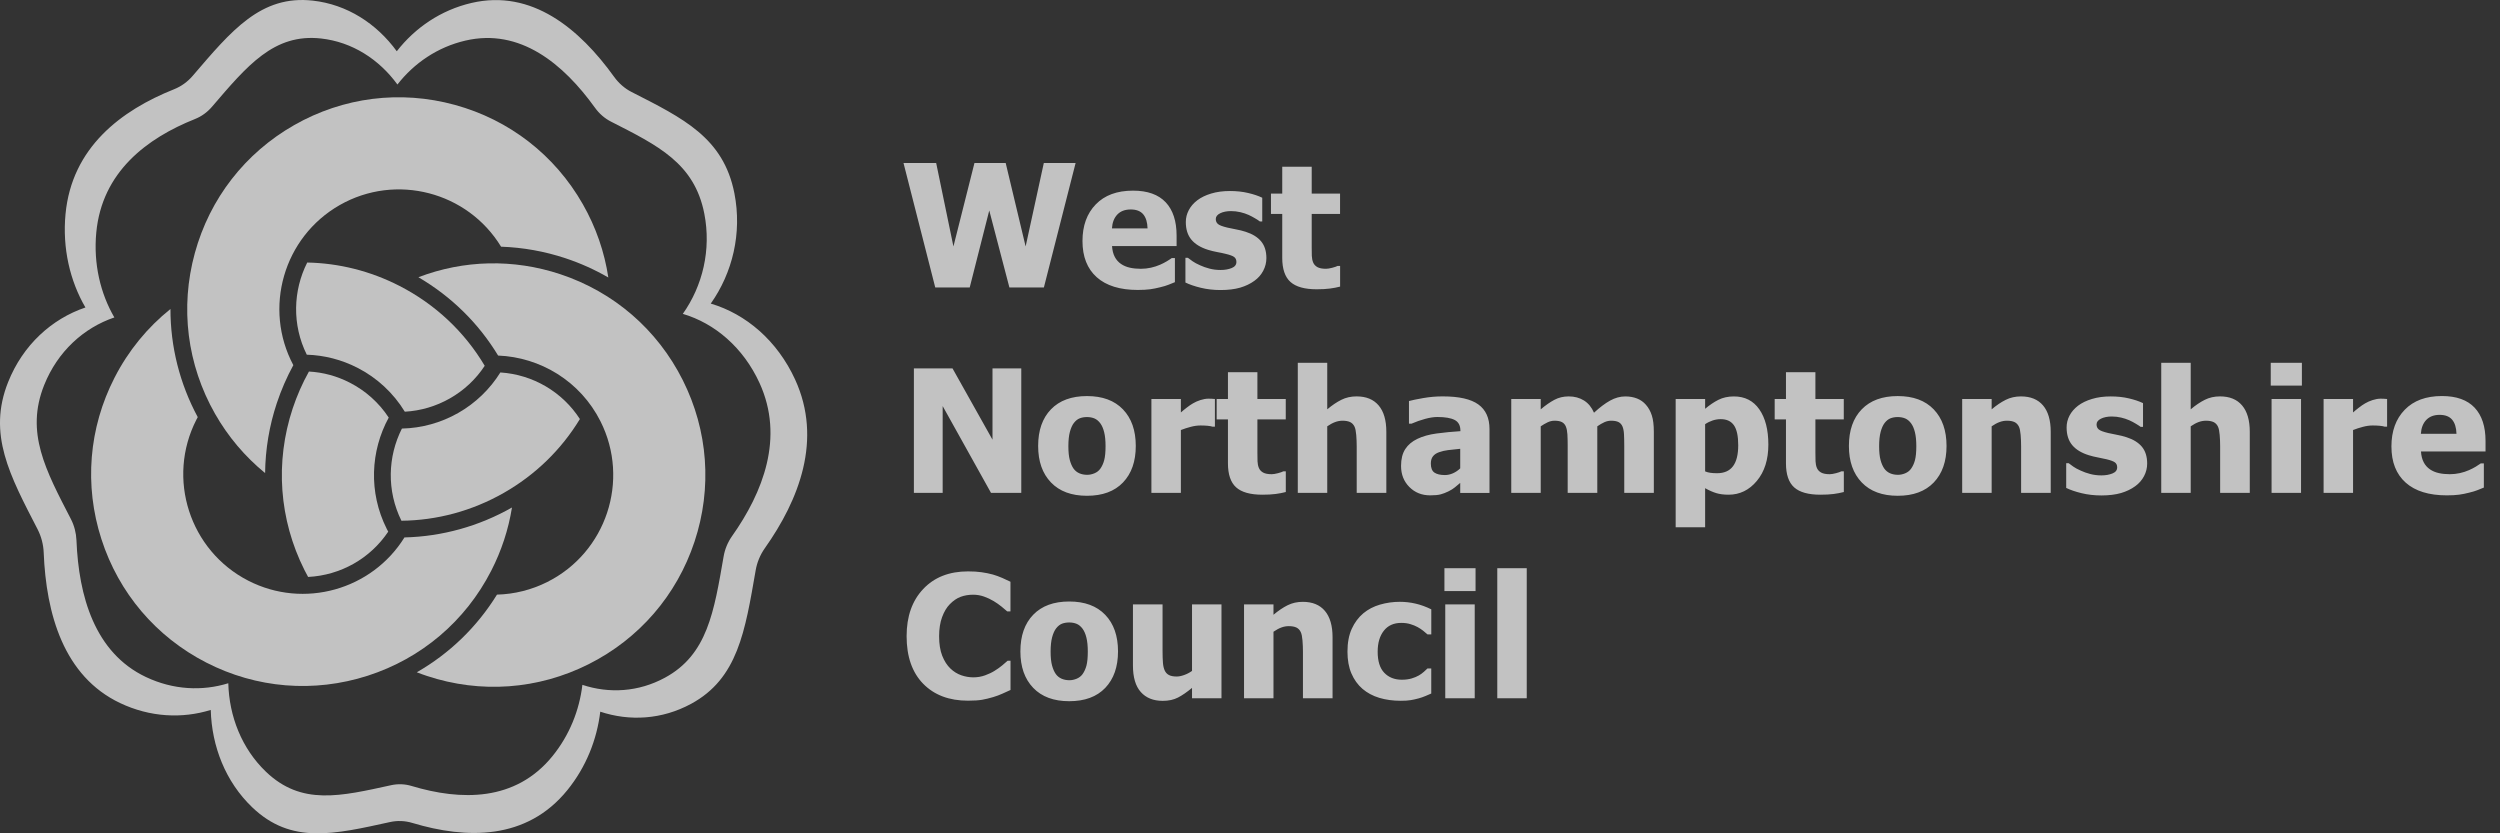 <svg width="135" height="45" viewBox="0 0 135 45" fill="none" xmlns="http://www.w3.org/2000/svg">
<rect x="0" y="0" width="135" height="45" fill="#333333" stroke="none"/>
<g opacity="0.7" clip-path="url(#clip0_1017_7510)">
<path d="M16.44 30.781C16.503 30.907 16.57 31.031 16.638 31.155C18.4 31.064 19.992 30.159 20.964 28.71C20.936 28.658 20.908 28.605 20.881 28.552C19.894 26.586 20.009 24.349 20.991 22.55C20.467 21.75 19.742 21.101 18.89 20.665C18.195 20.308 17.453 20.106 16.682 20.063C16.328 20.698 16.035 21.366 15.805 22.057C14.846 24.955 15.071 28.053 16.44 30.781Z" fill="white"/>
<path d="M36.869 20.526C35.499 17.798 33.149 15.766 30.252 14.806C27.726 13.968 25.046 14.033 22.594 14.97C24.377 16.013 25.846 17.462 26.898 19.2C29.174 19.29 31.337 20.581 32.429 22.756C34.027 25.94 32.738 29.829 29.554 31.427C28.709 31.852 27.782 32.085 26.837 32.11C25.754 33.862 24.271 35.293 22.506 36.303C22.687 36.374 22.871 36.44 23.059 36.502C25.956 37.462 29.055 37.237 31.783 35.868C34.511 34.498 36.544 32.148 37.504 29.251C38.465 26.352 38.239 23.254 36.869 20.526Z" fill="white"/>
<path d="M26.175 19.753C25.09 17.924 23.51 16.434 21.572 15.439C20.002 14.634 18.305 14.21 16.59 14.177C15.823 15.695 15.765 17.538 16.566 19.153C17.52 19.183 18.455 19.425 19.304 19.861C20.358 20.4 21.243 21.221 21.86 22.232C22.716 22.184 23.549 21.938 24.294 21.513C25.052 21.084 25.697 20.481 26.175 19.753Z" fill="white"/>
<path d="M21.841 29.021C20.087 31.846 16.416 32.901 13.407 31.357C10.237 29.731 8.981 25.83 10.607 22.66C10.631 22.614 10.654 22.57 10.678 22.525C9.699 20.704 9.202 18.706 9.205 16.686C7.963 17.68 6.933 18.934 6.186 20.393C4.792 23.11 4.54 26.206 5.476 29.111C6.411 32.017 8.422 34.386 11.138 35.778C13.855 37.172 16.951 37.423 19.857 36.489C22.762 35.553 25.13 33.542 26.523 30.826C27.076 29.752 27.455 28.597 27.647 27.405C25.867 28.418 23.866 28.974 21.841 29.021Z" fill="white"/>
<path d="M24.743 22.3C23.815 22.829 22.77 23.119 21.703 23.143C20.939 24.654 20.872 26.491 21.677 28.12C23.597 28.1 25.489 27.593 27.203 26.617C28.918 25.64 30.318 24.269 31.314 22.628C30.363 21.159 28.782 20.229 27.02 20.112C26.454 21.02 25.672 21.771 24.743 22.3Z" fill="white"/>
<path d="M14.947 21.772C15.183 21.062 15.482 20.375 15.84 19.718C14.207 16.649 15.307 12.806 18.346 11.073C21.384 9.342 25.249 10.355 27.058 13.321C28.241 13.362 29.412 13.572 30.536 13.945C31.341 14.212 32.116 14.56 32.85 14.985C32.643 13.61 32.182 12.271 31.473 11.027C29.962 8.375 27.508 6.471 24.563 5.664C21.619 4.857 18.537 5.245 15.885 6.756C13.232 8.268 11.328 10.722 10.521 13.666C9.714 16.61 10.102 19.693 11.613 22.346C12.309 23.57 13.226 24.655 14.316 25.547C14.329 24.263 14.542 22.99 14.947 21.772Z" fill="white"/>
<path d="M58.083 8.801L56.37 15.522H54.507L53.42 11.365L52.365 15.522H50.503L48.789 8.801H50.553L51.485 13.309L52.621 8.801H54.307L55.384 13.309L56.366 8.801H58.083ZM61.441 15.657C60.478 15.657 59.739 15.429 59.225 14.971C58.712 14.514 58.454 13.862 58.454 13.016C58.454 12.189 58.694 11.528 59.173 11.035C59.652 10.541 60.321 10.295 61.182 10.295C61.964 10.295 62.551 10.504 62.946 10.922C63.34 11.341 63.536 11.94 63.536 12.719V13.287H60.05C60.065 13.522 60.115 13.718 60.2 13.877C60.279 14.028 60.395 14.158 60.536 14.254C60.673 14.347 60.831 14.414 61.013 14.455C61.194 14.496 61.392 14.515 61.608 14.515C61.793 14.515 61.974 14.495 62.153 14.455C62.332 14.415 62.496 14.36 62.645 14.295C62.775 14.238 62.895 14.177 63.006 14.11C63.116 14.044 63.207 13.986 63.277 13.934H63.445V15.238C63.315 15.288 63.196 15.337 63.089 15.38C62.981 15.424 62.833 15.469 62.646 15.513C62.473 15.558 62.295 15.594 62.112 15.62C61.928 15.644 61.705 15.657 61.441 15.657ZM61.968 12.335C61.959 12.002 61.881 11.748 61.734 11.572C61.587 11.398 61.362 11.311 61.059 11.311C60.75 11.311 60.508 11.403 60.334 11.586C60.16 11.771 60.064 12.02 60.045 12.335H61.968ZM65.908 15.662C65.532 15.662 65.178 15.621 64.843 15.54C64.507 15.459 64.232 15.363 64.013 15.256V13.92H64.144C64.221 13.977 64.307 14.04 64.403 14.11C64.5 14.179 64.636 14.252 64.807 14.327C64.956 14.396 65.123 14.455 65.309 14.504C65.496 14.554 65.698 14.579 65.917 14.579C66.141 14.579 66.339 14.544 66.51 14.475C66.68 14.406 66.766 14.296 66.766 14.146C66.766 14.029 66.726 13.941 66.647 13.88C66.569 13.82 66.415 13.763 66.189 13.709C66.037 13.671 65.884 13.639 65.73 13.612C65.564 13.581 65.4 13.541 65.239 13.492C64.839 13.368 64.539 13.186 64.337 12.944C64.135 12.702 64.034 12.384 64.034 11.989C64.034 11.763 64.087 11.552 64.192 11.351C64.296 11.151 64.449 10.972 64.653 10.816C64.856 10.662 65.106 10.54 65.405 10.451C65.704 10.36 66.04 10.315 66.416 10.315C66.774 10.315 67.102 10.35 67.402 10.422C67.702 10.492 67.955 10.578 68.161 10.677V11.959H68.034C67.98 11.917 67.894 11.861 67.775 11.79C67.663 11.723 67.547 11.662 67.429 11.607C67.296 11.547 67.146 11.497 66.981 11.458C66.815 11.419 66.645 11.399 66.475 11.399C66.245 11.399 66.05 11.438 65.89 11.516C65.73 11.595 65.652 11.699 65.652 11.827C65.652 11.942 65.692 12.032 65.77 12.098C65.849 12.165 66.021 12.229 66.284 12.292C66.421 12.325 66.577 12.357 66.755 12.389C66.932 12.42 67.102 12.464 67.267 12.517C67.633 12.634 67.912 12.806 68.1 13.033C68.289 13.261 68.385 13.562 68.385 13.938C68.385 14.175 68.327 14.409 68.216 14.618C68.104 14.834 67.945 15.015 67.74 15.162C67.522 15.322 67.264 15.446 66.969 15.533C66.674 15.618 66.321 15.662 65.908 15.662ZM71.099 15.621C70.451 15.621 69.979 15.489 69.684 15.224C69.389 14.959 69.241 14.526 69.241 13.924V11.554H68.632V10.453H69.241V9.004H70.832V10.453H72.363V11.554H70.832V13.351C70.832 13.528 70.832 13.683 70.838 13.815C70.844 13.947 70.866 14.067 70.91 14.172C70.953 14.277 71.028 14.361 71.135 14.422C71.243 14.484 71.4 14.514 71.606 14.514C71.691 14.514 71.802 14.496 71.94 14.46C72.078 14.424 72.173 14.391 72.229 14.361H72.366V15.476C72.193 15.521 72.01 15.557 71.815 15.582C71.619 15.608 71.382 15.621 71.1 15.621L71.099 15.621ZM55.15 26.614H53.514L50.904 21.928V26.614H49.35V19.892H51.435L53.595 23.743V19.892H55.149V26.614H55.15ZM61.332 24.082C61.332 24.915 61.102 25.572 60.644 26.052C60.184 26.533 59.536 26.772 58.696 26.772C57.863 26.772 57.215 26.533 56.753 26.052C56.291 25.572 56.06 24.915 56.06 24.082C56.06 23.24 56.291 22.579 56.753 22.103C57.215 21.626 57.863 21.388 58.696 21.388C59.532 21.388 60.18 21.627 60.641 22.107C61.102 22.588 61.332 23.246 61.332 24.082ZM59.7 24.091C59.7 23.79 59.675 23.54 59.625 23.34C59.576 23.141 59.507 22.98 59.418 22.86C59.324 22.734 59.218 22.646 59.1 22.596C58.981 22.547 58.847 22.521 58.696 22.521C58.553 22.521 58.425 22.543 58.31 22.587C58.195 22.63 58.089 22.714 57.992 22.837C57.901 22.954 57.829 23.115 57.774 23.32C57.719 23.524 57.692 23.782 57.692 24.091C57.692 24.401 57.717 24.651 57.769 24.843C57.822 25.034 57.888 25.186 57.969 25.301C58.049 25.415 58.159 25.504 58.287 25.559C58.414 25.613 58.556 25.64 58.709 25.64C58.836 25.64 58.966 25.613 59.098 25.559C59.23 25.504 59.335 25.423 59.413 25.316C59.508 25.186 59.579 25.03 59.627 24.849C59.676 24.665 59.7 24.413 59.7 24.091ZM65.603 23.039H65.472C65.411 23.018 65.323 23.003 65.208 22.992C65.093 22.981 64.966 22.976 64.826 22.976C64.659 22.976 64.485 23 64.301 23.049C64.12 23.096 63.942 23.153 63.767 23.221V26.615H62.176V21.546H63.767V22.273C63.865 22.186 63.965 22.102 64.07 22.023C64.198 21.922 64.315 21.841 64.422 21.781C64.537 21.712 64.671 21.653 64.824 21.603C64.977 21.554 65.122 21.528 65.259 21.528C65.311 21.528 65.368 21.529 65.432 21.533C65.496 21.535 65.553 21.54 65.605 21.546V23.039L65.603 23.039ZM68.167 26.714C67.518 26.714 67.047 26.582 66.751 26.317C66.456 26.052 66.309 25.619 66.309 25.017V22.647H65.7V21.546H66.309V20.097H67.9V21.546H69.431V22.647H67.9V24.444C67.9 24.621 67.9 24.776 67.906 24.908C67.912 25.04 67.934 25.16 67.978 25.265C68.02 25.37 68.096 25.453 68.203 25.515C68.311 25.577 68.468 25.607 68.674 25.607C68.758 25.607 68.87 25.589 69.008 25.553C69.146 25.517 69.241 25.484 69.297 25.453H69.433V26.569C69.26 26.614 69.078 26.65 68.883 26.675C68.688 26.701 68.45 26.714 68.168 26.714L68.167 26.714ZM74.862 26.614H73.262V24.1C73.262 23.895 73.254 23.691 73.237 23.488C73.22 23.285 73.19 23.135 73.144 23.039C73.089 22.924 73.011 22.843 72.908 22.793C72.805 22.744 72.667 22.718 72.494 22.718C72.359 22.719 72.225 22.744 72.099 22.791C71.965 22.839 71.823 22.916 71.671 23.021V26.614H70.081V19.59H71.671V22.104C71.932 21.884 72.186 21.713 72.432 21.59C72.679 21.466 72.953 21.405 73.253 21.405C73.774 21.405 74.172 21.568 74.448 21.895C74.724 22.221 74.862 22.694 74.862 23.314V26.614ZM78.852 26.076C78.743 26.167 78.645 26.248 78.559 26.32C78.474 26.392 78.358 26.464 78.212 26.536C78.07 26.605 77.932 26.659 77.796 26.695C77.661 26.731 77.473 26.749 77.23 26.749C76.779 26.749 76.404 26.599 76.105 26.298C75.806 25.997 75.657 25.618 75.657 25.161C75.657 24.785 75.734 24.481 75.885 24.249C76.036 24.016 76.255 23.834 76.539 23.698C76.827 23.56 77.171 23.463 77.571 23.409C78 23.352 78.43 23.31 78.862 23.283V23.257C78.862 22.977 78.758 22.784 78.551 22.677C78.343 22.571 78.032 22.518 77.617 22.518C77.43 22.518 77.21 22.551 76.958 22.619C76.706 22.687 76.461 22.773 76.221 22.879H76.084V21.656C76.242 21.612 76.497 21.558 76.848 21.497C77.199 21.435 77.555 21.404 77.911 21.405C78.79 21.405 79.429 21.55 79.831 21.84C80.233 22.13 80.433 22.573 80.433 23.17V26.619H78.852V26.076ZM78.852 25.291V24.235C78.634 24.257 78.416 24.28 78.198 24.306C78.03 24.325 77.866 24.364 77.707 24.42C77.568 24.469 77.459 24.541 77.381 24.639C77.304 24.737 77.265 24.867 77.265 25.03C77.265 25.268 77.329 25.431 77.459 25.52C77.587 25.608 77.778 25.653 78.028 25.653C78.168 25.653 78.31 25.622 78.456 25.559C78.603 25.494 78.737 25.404 78.852 25.291ZM87.71 26.614V24.082C87.71 23.832 87.704 23.621 87.696 23.45C87.687 23.279 87.66 23.139 87.614 23.03C87.568 22.922 87.498 22.843 87.402 22.793C87.307 22.744 87.172 22.718 86.999 22.718C86.878 22.718 86.759 22.745 86.64 22.797C86.522 22.85 86.393 22.924 86.254 23.021V26.614H84.655V24.082C84.656 23.872 84.651 23.662 84.64 23.453C84.629 23.28 84.601 23.139 84.555 23.03C84.51 22.922 84.439 22.843 84.343 22.793C84.248 22.744 84.116 22.718 83.945 22.718C83.815 22.718 83.688 22.749 83.563 22.809C83.439 22.87 83.317 22.94 83.199 23.021V26.614H81.608V21.545H83.199V22.105C83.459 21.885 83.705 21.714 83.936 21.591C84.166 21.468 84.424 21.406 84.712 21.406C85.025 21.406 85.299 21.48 85.535 21.627C85.771 21.775 85.951 21.995 86.076 22.287C86.382 22.003 86.67 21.786 86.942 21.634C87.213 21.482 87.489 21.407 87.767 21.407C88.003 21.407 88.216 21.445 88.403 21.52C88.587 21.592 88.751 21.708 88.88 21.858C89.023 22.02 89.129 22.214 89.2 22.438C89.272 22.662 89.307 22.954 89.307 23.316V26.615H87.71L87.71 26.614ZM95.491 24.01C95.491 24.82 95.284 25.473 94.87 25.969C94.457 26.465 93.947 26.714 93.341 26.714C93.087 26.714 92.866 26.685 92.677 26.628C92.49 26.571 92.289 26.482 92.077 26.362V28.474H90.486V21.546H92.077V22.075C92.311 21.877 92.548 21.715 92.791 21.592C93.033 21.469 93.314 21.407 93.632 21.407C94.222 21.407 94.68 21.64 95.004 22.106C95.329 22.572 95.491 23.206 95.491 24.01ZM93.864 24.042C93.864 23.548 93.788 23.19 93.634 22.968C93.48 22.745 93.242 22.634 92.918 22.634C92.775 22.634 92.633 22.657 92.493 22.701C92.346 22.75 92.206 22.818 92.077 22.905V25.455C92.162 25.491 92.255 25.516 92.356 25.531C92.458 25.546 92.579 25.554 92.718 25.554C93.107 25.554 93.394 25.428 93.582 25.176C93.771 24.925 93.864 24.547 93.864 24.042ZM98.3 26.714C97.651 26.714 97.18 26.582 96.884 26.317C96.589 26.052 96.442 25.619 96.442 25.017V22.647H95.833V21.546H96.442V20.097H98.032V21.546H99.564V22.647H98.032V24.444C98.032 24.621 98.032 24.776 98.039 24.908C98.045 25.04 98.067 25.16 98.111 25.265C98.153 25.37 98.229 25.453 98.336 25.515C98.444 25.577 98.601 25.607 98.807 25.607C98.891 25.607 99.003 25.589 99.141 25.553C99.278 25.517 99.374 25.484 99.43 25.453H99.567V26.569C99.385 26.616 99.201 26.651 99.016 26.675C98.821 26.701 98.583 26.714 98.301 26.714L98.3 26.714ZM105.113 24.082C105.113 24.915 104.883 25.572 104.425 26.052C103.965 26.533 103.316 26.772 102.477 26.772C101.644 26.772 100.996 26.533 100.534 26.052C100.072 25.572 99.841 24.915 99.841 24.082C99.841 23.24 100.072 22.579 100.534 22.103C100.996 21.626 101.644 21.388 102.477 21.388C103.313 21.388 103.961 21.627 104.422 22.107C104.883 22.588 105.113 23.246 105.113 24.082ZM103.481 24.091C103.481 23.79 103.456 23.54 103.406 23.34C103.357 23.141 103.288 22.98 103.199 22.86C103.105 22.734 102.999 22.646 102.881 22.596C102.762 22.547 102.628 22.521 102.477 22.521C102.334 22.521 102.206 22.543 102.091 22.587C101.976 22.63 101.87 22.714 101.773 22.837C101.682 22.954 101.61 23.115 101.555 23.32C101.501 23.524 101.473 23.782 101.473 24.091C101.473 24.401 101.498 24.651 101.55 24.843C101.602 25.034 101.669 25.186 101.75 25.301C101.83 25.415 101.94 25.504 102.068 25.559C102.195 25.613 102.337 25.64 102.49 25.64C102.617 25.64 102.747 25.613 102.879 25.559C103.011 25.504 103.116 25.423 103.194 25.316C103.289 25.186 103.36 25.03 103.408 24.849C103.457 24.665 103.481 24.413 103.481 24.091ZM110.739 26.614H109.14V24.1C109.14 23.895 109.132 23.691 109.115 23.488C109.097 23.285 109.068 23.134 109.022 23.039C108.967 22.924 108.888 22.843 108.786 22.793C108.683 22.744 108.545 22.718 108.372 22.718C108.241 22.718 108.109 22.742 107.976 22.791C107.843 22.839 107.701 22.916 107.549 23.021V26.614H105.958V21.545H107.549V22.105C107.809 21.885 108.063 21.714 108.31 21.591C108.557 21.468 108.83 21.406 109.131 21.406C109.652 21.406 110.05 21.569 110.326 21.896C110.601 22.222 110.739 22.695 110.739 23.315L110.739 26.614ZM113.471 26.754C113.095 26.754 112.74 26.713 112.405 26.632C112.07 26.551 111.794 26.455 111.575 26.348V25.012H111.707C111.783 25.069 111.869 25.132 111.966 25.202C112.063 25.271 112.198 25.343 112.37 25.418C112.519 25.488 112.686 25.547 112.872 25.596C113.058 25.646 113.26 25.671 113.479 25.671C113.703 25.671 113.901 25.636 114.072 25.567C114.243 25.498 114.328 25.388 114.328 25.238C114.328 25.121 114.288 25.032 114.21 24.972C114.131 24.912 113.978 24.855 113.752 24.8C113.631 24.77 113.477 24.737 113.293 24.703C113.127 24.673 112.963 24.633 112.802 24.584C112.401 24.46 112.101 24.278 111.899 24.036C111.697 23.794 111.597 23.476 111.597 23.081C111.597 22.855 111.649 22.643 111.754 22.442C111.858 22.243 112.012 22.064 112.215 21.908C112.418 21.754 112.669 21.632 112.968 21.543C113.266 21.452 113.603 21.407 113.979 21.407C114.337 21.407 114.665 21.442 114.965 21.514C115.265 21.584 115.518 21.67 115.723 21.769V23.051H115.596C115.542 23.009 115.456 22.953 115.337 22.882C115.225 22.814 115.11 22.753 114.991 22.699C114.847 22.635 114.697 22.585 114.544 22.55C114.378 22.511 114.208 22.491 114.037 22.491C113.807 22.491 113.612 22.53 113.453 22.608C113.293 22.687 113.214 22.791 113.214 22.919C113.214 23.034 113.254 23.124 113.333 23.19C113.412 23.257 113.583 23.321 113.847 23.384C113.984 23.416 114.14 23.449 114.318 23.481C114.494 23.512 114.665 23.556 114.829 23.609C115.196 23.726 115.474 23.898 115.663 24.125C115.851 24.353 115.947 24.654 115.947 25.03C115.948 25.267 115.89 25.501 115.779 25.71C115.666 25.925 115.508 26.107 115.302 26.255C115.085 26.414 114.827 26.538 114.532 26.625C114.237 26.71 113.883 26.754 113.471 26.754ZM121.488 26.614H119.888V24.1C119.888 23.895 119.88 23.691 119.863 23.488C119.846 23.285 119.816 23.135 119.77 23.039C119.716 22.924 119.637 22.843 119.534 22.793C119.431 22.744 119.293 22.718 119.12 22.718C118.985 22.719 118.851 22.744 118.725 22.791C118.592 22.839 118.449 22.916 118.298 23.021V26.614H116.707V19.59H118.298V22.104C118.558 21.884 118.812 21.713 119.059 21.59C119.305 21.466 119.579 21.405 119.879 21.405C120.4 21.405 120.798 21.568 121.074 21.895C121.35 22.221 121.488 22.694 121.488 23.314L121.488 26.614ZM124.302 20.823H122.62V19.59H124.302V20.823ZM124.256 26.614H122.665V21.545H124.256V26.614ZM128.901 23.039H128.769C128.709 23.018 128.621 23.003 128.506 22.992C128.391 22.981 128.264 22.976 128.123 22.976C127.957 22.976 127.782 23 127.599 23.049C127.418 23.096 127.239 23.153 127.065 23.221V26.615H125.474V21.546H127.065V22.273C127.162 22.186 127.263 22.102 127.367 22.023C127.496 21.922 127.613 21.841 127.719 21.781C127.834 21.712 127.969 21.653 128.122 21.603C128.275 21.554 128.42 21.528 128.557 21.528C128.608 21.528 128.665 21.529 128.73 21.533C128.794 21.535 128.85 21.54 128.903 21.546V23.039L128.901 23.039ZM132.124 26.749C131.161 26.749 130.422 26.52 129.908 26.063C129.395 25.606 129.137 24.954 129.137 24.108C129.137 23.281 129.377 22.62 129.856 22.127C130.335 21.633 131.004 21.386 131.865 21.386C132.646 21.386 133.234 21.596 133.629 22.014C134.023 22.433 134.219 23.032 134.219 23.811V24.379H130.733C130.748 24.614 130.798 24.81 130.883 24.968C130.962 25.12 131.078 25.25 131.219 25.346C131.356 25.439 131.514 25.506 131.696 25.547C131.877 25.588 132.076 25.607 132.291 25.607C132.476 25.607 132.658 25.587 132.837 25.547C133.005 25.51 133.17 25.456 133.328 25.387C133.452 25.333 133.573 25.271 133.689 25.202C133.799 25.135 133.89 25.077 133.96 25.025H134.128V26.329C133.998 26.38 133.879 26.429 133.772 26.472C133.664 26.516 133.516 26.56 133.329 26.605C133.156 26.65 132.978 26.686 132.795 26.712C132.61 26.737 132.386 26.749 132.124 26.749ZM132.65 23.427C132.641 23.093 132.563 22.839 132.416 22.664C132.269 22.49 132.044 22.402 131.74 22.402C131.432 22.402 131.19 22.495 131.016 22.678C130.842 22.862 130.746 23.112 130.727 23.427H132.65ZM52.27 37.837C51.255 37.837 50.45 37.533 49.852 36.923C49.256 36.313 48.957 35.457 48.957 34.352C48.957 33.286 49.256 32.437 49.855 31.805C50.453 31.171 51.259 30.855 52.275 30.855C52.545 30.855 52.787 30.869 53.002 30.9C53.218 30.93 53.423 30.972 53.62 31.026C53.775 31.07 53.943 31.132 54.125 31.21C54.306 31.289 54.454 31.357 54.565 31.414V33.017H54.392C54.291 32.928 54.188 32.842 54.084 32.757C53.95 32.649 53.809 32.55 53.661 32.461C53.497 32.362 53.323 32.28 53.141 32.216C52.951 32.148 52.751 32.114 52.549 32.114C52.303 32.114 52.078 32.153 51.873 32.229C51.669 32.305 51.474 32.438 51.289 32.628C51.12 32.8 50.981 33.031 50.873 33.324C50.766 33.615 50.712 33.96 50.712 34.357C50.712 34.776 50.768 35.126 50.88 35.411C50.993 35.695 51.139 35.925 51.321 36.099C51.496 36.267 51.692 36.389 51.91 36.465C52.118 36.538 52.337 36.576 52.557 36.577C52.781 36.577 52.995 36.541 53.198 36.467C53.401 36.393 53.572 36.311 53.712 36.221C53.852 36.136 53.986 36.041 54.113 35.937C54.214 35.853 54.314 35.767 54.413 35.679H54.568V37.259C54.443 37.316 54.299 37.381 54.136 37.455C53.972 37.529 53.804 37.592 53.631 37.643C53.42 37.706 53.221 37.754 53.036 37.787C52.851 37.819 52.594 37.837 52.27 37.837ZM60.373 35.175C60.373 36.008 60.143 36.665 59.685 37.145C59.225 37.626 58.577 37.865 57.737 37.865C56.904 37.865 56.256 37.626 55.794 37.145C55.332 36.665 55.101 36.008 55.101 35.175C55.101 34.333 55.332 33.672 55.794 33.196C56.256 32.719 56.904 32.481 57.737 32.481C58.573 32.481 59.221 32.72 59.682 33.2C60.143 33.68 60.373 34.338 60.373 35.175ZM58.741 35.183C58.741 34.882 58.716 34.632 58.666 34.432C58.617 34.232 58.548 34.072 58.459 33.952C58.365 33.826 58.26 33.738 58.141 33.688C58.023 33.639 57.888 33.613 57.737 33.613C57.594 33.613 57.466 33.635 57.351 33.678C57.236 33.722 57.13 33.806 57.033 33.929C56.942 34.046 56.87 34.207 56.815 34.411C56.761 34.616 56.733 34.874 56.733 35.183C56.733 35.493 56.758 35.743 56.81 35.934C56.862 36.126 56.929 36.278 57.01 36.393C57.09 36.507 57.2 36.596 57.328 36.651C57.455 36.705 57.597 36.732 57.75 36.732C57.877 36.732 58.007 36.705 58.139 36.651C58.271 36.596 58.376 36.515 58.455 36.408C58.549 36.278 58.62 36.122 58.669 35.941C58.717 35.758 58.741 35.506 58.741 35.183ZM65.96 37.707H64.369V37.147C64.093 37.375 63.84 37.55 63.61 37.668C63.38 37.787 63.106 37.846 62.788 37.846C62.282 37.846 61.886 37.688 61.603 37.369C61.32 37.053 61.179 36.575 61.179 35.936V32.637H62.778V35.151C62.778 35.412 62.785 35.626 62.799 35.792C62.812 35.958 62.844 36.097 62.897 36.212C62.943 36.314 63.022 36.399 63.122 36.451C63.223 36.506 63.365 36.532 63.546 36.532C63.659 36.532 63.791 36.506 63.944 36.451C64.096 36.398 64.239 36.323 64.369 36.23V32.637H65.96L65.96 37.707ZM71.958 37.707H70.359V35.193C70.359 34.989 70.351 34.784 70.334 34.581C70.317 34.378 70.287 34.228 70.241 34.132C70.186 34.017 70.108 33.936 70.005 33.886C69.902 33.837 69.764 33.812 69.591 33.812C69.456 33.812 69.322 33.837 69.195 33.884C69.062 33.932 68.92 34.009 68.768 34.114V37.707H67.178V32.638H68.768V33.198C69.029 32.978 69.282 32.807 69.529 32.684C69.776 32.561 70.05 32.499 70.35 32.499C70.871 32.499 71.269 32.662 71.545 32.989C71.82 33.316 71.958 33.788 71.958 34.408L71.958 37.707ZM75.64 37.842C75.219 37.842 74.833 37.789 74.483 37.684C74.133 37.579 73.83 37.416 73.572 37.196C73.318 36.976 73.12 36.7 72.977 36.368C72.834 36.035 72.763 35.643 72.763 35.192C72.763 34.708 72.84 34.295 72.995 33.956C73.15 33.616 73.359 33.336 73.622 33.116C73.876 32.905 74.176 32.749 74.519 32.649C74.868 32.548 75.23 32.497 75.594 32.498C75.876 32.498 76.157 32.53 76.439 32.595C76.721 32.66 77.004 32.763 77.29 32.904V34.258H77.085C77.021 34.197 76.944 34.132 76.85 34.059C76.755 33.985 76.654 33.919 76.548 33.861C76.433 33.798 76.303 33.745 76.157 33.702C76.012 33.658 75.85 33.636 75.671 33.636C75.265 33.636 74.95 33.776 74.728 34.058C74.505 34.34 74.394 34.718 74.394 35.193C74.394 35.701 74.512 36.081 74.75 36.33C74.989 36.579 75.305 36.705 75.698 36.705C75.897 36.705 76.074 36.682 76.225 36.637C76.376 36.593 76.507 36.538 76.616 36.475C76.713 36.419 76.804 36.354 76.888 36.279C76.964 36.212 77.028 36.151 77.084 36.097H77.288V37.45C77.198 37.489 77.093 37.535 76.973 37.586C76.853 37.637 76.731 37.679 76.608 37.712C76.453 37.754 76.309 37.787 76.173 37.808C76.039 37.831 75.861 37.842 75.64 37.842ZM79.68 31.916H77.999V30.683H79.68V31.916ZM79.635 37.707H78.044V32.638H79.635V37.707ZM82.444 37.707H80.853V30.683H82.444V37.707ZM41.298 29.607C41.047 29.964 40.879 30.372 40.805 30.803C40.234 34.089 39.844 36.641 37.317 38.008C35.745 38.858 34.003 38.958 32.414 38.431C32.235 39.939 31.647 41.422 30.638 42.666C28.437 45.379 25.196 45.319 22.266 44.438C21.875 44.319 21.46 44.303 21.061 44.391C18.048 45.051 15.727 45.618 13.612 43.587C12.181 42.213 11.433 40.303 11.381 38.336C9.834 38.816 8.107 38.733 6.488 37.966C3.437 36.521 2.492 33.149 2.36 29.845C2.343 29.405 2.231 28.975 2.031 28.583C0.526 25.668 -0.685 23.441 0.441 20.626C1.242 18.625 2.793 17.22 4.613 16.604C3.779 15.171 3.364 13.409 3.538 11.56C3.878 7.96 6.546 5.958 9.401 4.819C9.783 4.667 10.128 4.419 10.406 4.095C12.502 1.65 14.087 -0.28 16.894 0.034C18.741 0.241 20.334 1.269 21.426 2.768C22.421 1.491 23.817 0.541 25.465 0.158C28.717 -0.598 31.291 1.547 33.164 4.152C33.416 4.5 33.739 4.782 34.108 4.969C36.892 6.388 39.067 7.434 39.657 10.436C40.08 12.591 39.555 14.736 38.381 16.394C40.274 16.952 41.973 18.39 42.939 20.501C44.422 23.741 43.152 26.985 41.298 29.607ZM41.015 20.682C40.137 18.763 38.593 17.456 36.872 16.949C37.939 15.441 38.417 13.492 38.032 11.533C37.496 8.804 35.519 7.855 32.989 6.565C32.654 6.394 32.36 6.139 32.131 5.821C30.428 3.454 28.09 1.504 25.132 2.192C23.634 2.54 22.365 3.404 21.461 4.564C20.468 3.201 19.019 2.267 17.341 2.079C14.79 1.794 13.349 3.549 11.443 5.77C11.19 6.064 10.876 6.29 10.528 6.428C7.933 7.463 5.508 9.283 5.199 12.556C5.041 14.237 5.418 15.839 6.175 17.142C4.522 17.702 3.111 18.978 2.384 20.797C1.361 23.356 2.46 25.381 3.829 28.03C4.01 28.381 4.112 28.776 4.129 29.177C4.248 32.181 5.107 35.246 7.88 36.559C9.352 37.256 10.921 37.332 12.328 36.895C12.375 38.683 13.055 40.42 14.356 41.669C16.279 43.516 18.388 42.999 21.128 42.399C21.491 42.32 21.868 42.335 22.224 42.442C24.887 43.243 27.833 43.297 29.835 40.83C30.752 39.701 31.287 38.352 31.449 36.982C32.893 37.46 34.477 37.371 35.906 36.596C38.203 35.353 38.557 33.033 39.076 30.047C39.143 29.656 39.297 29.284 39.525 28.959C41.208 26.578 42.363 23.628 41.015 20.682Z" fill="white"/>
</g>
<defs>
<clipPath id="clip0_1017_7510">
<rect width="134.219" height="45" fill="white"/>
</clipPath>
</defs>
</svg>
